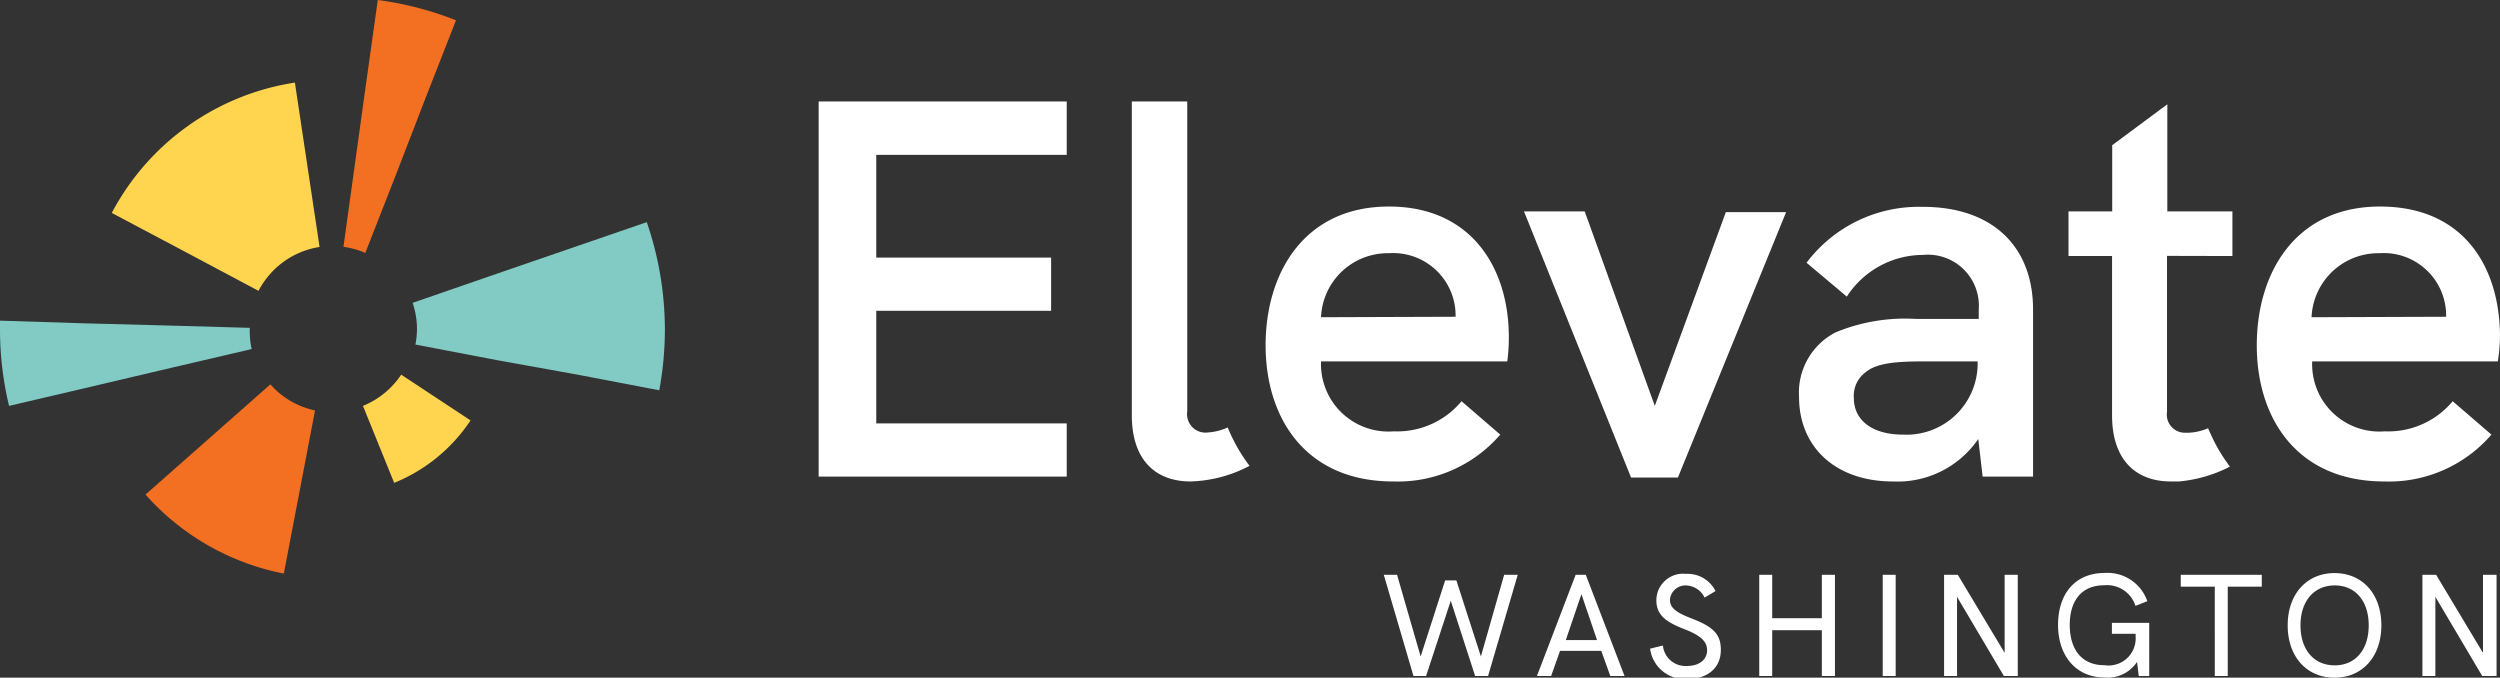 <svg xmlns="http://www.w3.org/2000/svg" viewBox="0 0 160.14 43.41"><rect x="0" y="0" width="160.14" height="43.41" fill="#333333" stroke="none"/><defs><style>.cls-2{fill:#81cbc4}.cls-3{fill:#ffd550}</style></defs><g id="Layer_2" data-name="Layer 2"><g id="Layer_1-2" data-name="Layer 1"><path d="M88.64 36.82h.85L91 42.05l1.57-4.87h.72l1.57 4.87 1.49-5.23h.87l-1.9 6.48h-.83l-1.56-4.82-1.58 4.82h-.81zm13.93 4.87h-2.64l-.57 1.61h-.91l2.48-6.48h.65l2.48 6.48h-.91zm-.27-.69l-1-2.94-1 2.94zm3.4.55l.82-.2a1.45 1.45 0 0 0 1.53 1.31c.84 0 1.3-.44 1.3-1s-.38-.94-1.46-1.36c-1.33-.51-1.79-1-1.79-1.86a1.71 1.71 0 0 1 1.9-1.68 2 2 0 0 1 1.89 1.1l-.7.42a1.37 1.37 0 0 0-1.22-.78 1 1 0 0 0-1 .91c0 .54.41.83 1.42 1.22 1.42.54 1.84 1.05 1.84 2 0 1.12-.8 1.86-2.14 1.86a2.23 2.23 0 0 1-2.39-1.94zm6.99-4.73h.83v2.78h3.18v-2.78h.84v6.48h-.84v-2.93h-3.18v2.93h-.83zm7.91 0h.83v6.48h-.83zm8.65 0v6.48h-.89l-3-5.07v5.07h-.83v-6.48h.88l3 5v-5zm8.42 3.08v3.4H137l-.11-.9a2.25 2.25 0 0 1-2.06 1c-1.86 0-3-1.4-3-3.37s1.07-3.33 3-3.33a2.7 2.7 0 0 1 2.72 1.81l-.76.3a1.91 1.91 0 0 0-2-1.32c-1.46 0-2.21 1-2.21 2.53s.72 2.59 2.22 2.59a1.74 1.74 0 0 0 2-1.84v-.17h-1.52v-.7zm4.2-2.32h-2.18v-.76h5.19v.76h-2.18v5.72h-.83zm4.67 2.48c0-2 1.21-3.35 3-3.35s3 1.34 3 3.35-1.22 3.35-3 3.35-3-1.34-3-3.35zm5.19 0c0-1.57-.86-2.56-2.18-2.56s-2.19 1-2.19 2.56.86 2.56 2.19 2.56 2.18-1 2.18-2.56zm8.19-3.24v6.48H159l-3-5.07v5.07h-.83v-6.48h.88l3 5v-5zM52.44 6.5h15.89v3.42h-12.2v6.58h11.2v3.41h-11.2v7.21h12.2v3.41H52.44zm44.11 16.65H84.62a4.32 4.32 0 0 0 4.66 4.48 5.35 5.35 0 0 0 4.34-1.93l2.48 2.14a8.66 8.66 0 0 1-6.86 3c-5.62 0-8.17-4.07-8.17-8.72s2.48-8.89 7.9-8.89c5.27 0 7.68 3.92 7.68 8.37a11.42 11.42 0 0 1-.1 1.55zm-3.31-2.86v-.07a4 4 0 0 0-4.27-4 4.28 4.28 0 0 0-4.35 4.1zM77.39 27.7a1.18 1.18 0 0 1-1.34-1.34V6.5H72.5v20.1c0 2.9 1.55 4.24 3.76 4.24a8.58 8.58 0 0 0 3.78-1 11 11 0 0 1-1.4-2.46 3.53 3.53 0 0 1-1.25.32zm20.23-14.16h3.89L106 26l4.55-12.41h3.86l-6.93 17h-3zm32.61 6.3v10.69H127l-.28-2.41a6.26 6.26 0 0 1-5.48 2.72c-3.62 0-6-2.17-6-5.41a4.34 4.34 0 0 1 2.34-4.14 11.65 11.65 0 0 1 5.17-.86h4v-.59a3.27 3.27 0 0 0-3.59-3.51A5.82 5.82 0 0 0 118.3 19l-2.58-2.17a9 9 0 0 1 7.41-3.58c4.41-.02 7.1 2.46 7.1 6.59zm-3.55 3.38v-.07h-3.55c-2 0-3 .18-3.62.69a1.87 1.87 0 0 0-.76 1.66c0 1.44 1.21 2.34 3.14 2.34a4.56 4.56 0 0 0 4.79-4.62zM143 16.4v-2.86h-4.17V6.68L135.3 9.3v4.24h-2.8v2.86h2.79v10.2c0 2.9 1.56 4.24 3.76 4.24h.53a8.86 8.86 0 0 0 3.26-.95 10.75 10.75 0 0 1-1.23-2.08c-.06-.13-.12-.25-.17-.38a3.53 3.53 0 0 1-1.25.29H140a1.16 1.16 0 0 1-1.19-1.33v-10zm17 6.75h-11.89a4.31 4.31 0 0 0 4.65 4.48 5.37 5.37 0 0 0 4.35-1.93l2.48 2.14a8.66 8.66 0 0 1-6.86 3c-5.62 0-8.17-4.07-8.17-8.72s2.48-8.89 7.89-8.89 7.69 3.92 7.69 8.37a11.42 11.42 0 0 1-.14 1.55zm-3.31-2.86v-.07a4 4 0 0 0-4.28-4 4.28 4.28 0 0 0-4.34 4.1z" fill="#fff"/><path class="cls-2" d="M16 21.07V21l-5.31-.15-5.32-.14L0 20.54v.53A20.89 20.89 0 0 0 .58 26l5.17-1.21 5.18-1.22 5.19-1.21a5.32 5.32 0 0 1-.12-1.29z"/><path class="cls-3" d="M19.68 10.56l-.79-5.27a16 16 0 0 0-11.73 8.35l4.7 2.49 4.7 2.5a5.33 5.33 0 0 1 3.91-2.81z"/><path class="cls-2" d="M41.43 14.23l-5 1.72-5 1.72-5 1.73a5.13 5.13 0 0 1 .28 1.67 5.49 5.49 0 0 1-.1 1l5.23 1L37 24l5.23 1a21.54 21.54 0 0 0 .36-3.88 21.24 21.24 0 0 0-1.16-6.89z"/><path class="cls-3" d="M23.25 26l2 4.93a10.68 10.68 0 0 0 4.89-4L25.7 24a5.39 5.39 0 0 1-2.45 2z"/><path d="M17.32 24.62l-4 3.53-4 3.53a15.93 15.93 0 0 0 8.86 5.06l1-5.22 1-5.23a5.25 5.25 0 0 1-2.86-1.67zM24.2 0l-.74 5.27-.73 5.27-.73 5.27a5.48 5.48 0 0 1 1.4.39l1.94-4.95 1.93-5 1.94-4.95A21.15 21.15 0 0 0 24.2 0z" fill="#f36f21"/></g></g></svg>